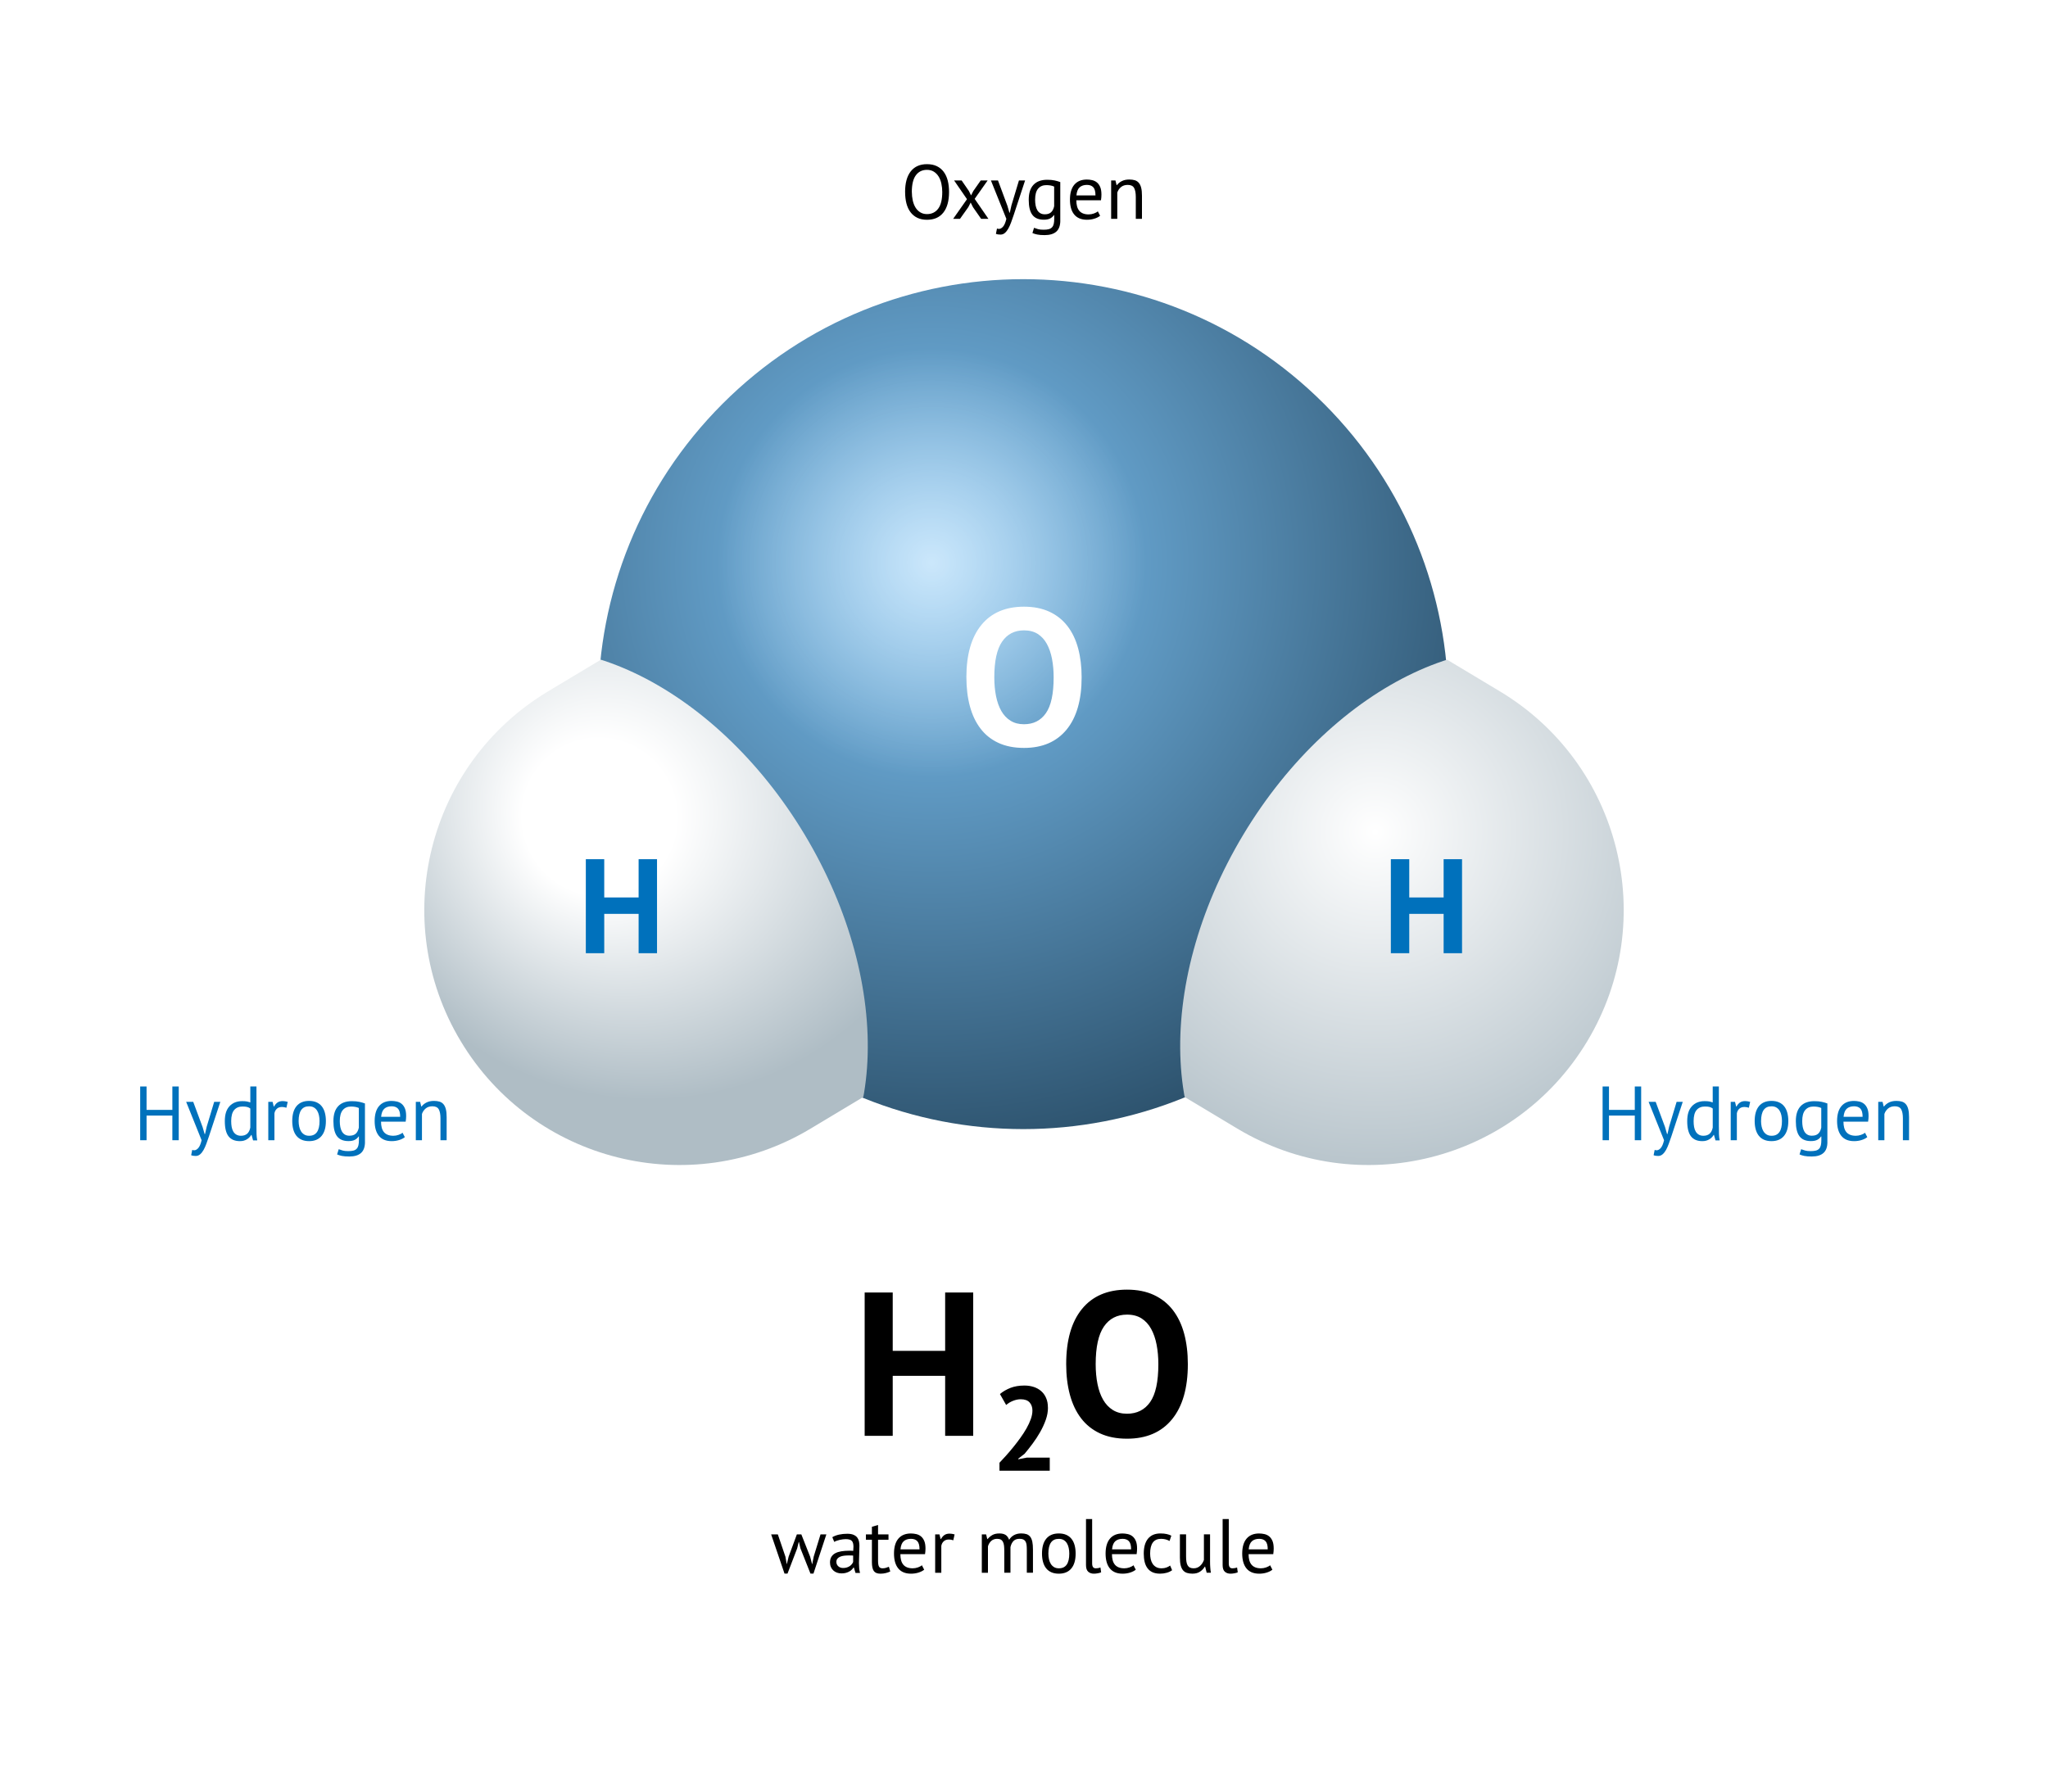 <?xml version="1.0" encoding="UTF-8"?>
<svg id="Layer_1" data-name="Layer 1" xmlns="http://www.w3.org/2000/svg" width="800" height="700" xmlns:xlink="http://www.w3.org/1999/xlink" viewBox="0 0 800 700">
  <defs>
    <radialGradient id="radial-gradient" cx="848.09" cy="456.36" fx="848.09" fy="456.36" r="363.4" gradientTransform="translate(-558.44 496.92) rotate(-45)" gradientUnits="userSpaceOnUse">
      <stop offset="0" stop-color="#7dc3f5"/>
      <stop offset="1" stop-color="#001321"/>
    </radialGradient>
    <radialGradient id="radial-gradient-2" cx="848.09" cy="456.36" fx="848.09" fy="456.36" r="363.4" gradientTransform="translate(-558.44 496.92) rotate(-45)" gradientUnits="userSpaceOnUse">
      <stop offset="0" stop-color="#fff"/>
      <stop offset=".23" stop-color="#fff" stop-opacity="0"/>
    </radialGradient>
    <clipPath id="clippath">
      <path d="m621.9,261.96c-39.69-23.81-100.69,4.92-136.26,64.19-35.56,59.26-32.22,126.61,7.47,150.42,39.69,23.81,100.68-4.92,136.26-64.18,35.56-59.27,32.22-126.62-7.47-150.43Z" style="fill: none; stroke-width: 0px;"/>
    </clipPath>
    <radialGradient id="radial-gradient-3" cx="758.07" cy="568.05" fx="758.07" fy="568.05" r="148.96" gradientTransform="translate(-405.13 422.16) rotate(30.96) scale(1 -1)" gradientUnits="userSpaceOnUse">
      <stop offset="0" stop-color="#fff"/>
      <stop offset="1" stop-color="#afbdc5"/>
    </radialGradient>
    <clipPath id="clippath-1">
      <path d="m178.1,261.96c39.68-23.81,100.69,4.92,136.25,64.19,35.56,59.26,32.22,126.61-7.46,150.42-39.69,23.81-100.68-4.92-136.26-64.18-35.56-59.27-32.22-126.62,7.47-150.43Z" style="fill: none; stroke-width: 0px;"/>
    </clipPath>
    <radialGradient id="radial-gradient-4" cx="597.48" cy="494.7" fx="627.01" fy="482.37" r="124.48" gradientTransform="translate(979.69 590.23) rotate(161.36) scale(1 1.02)" gradientUnits="userSpaceOnUse">
      <stop offset=".24" stop-color="#fff"/>
      <stop offset="1" stop-color="#afbdc5"/>
    </radialGradient>
  </defs>
  <rect width="800" height="700" style="fill: #fff; stroke-width: 0px;"/>
  <g>
    <g>
      <path d="m517.13,157.7c64.84,64.84,64.85,169.96,0,234.83-64.85,64.84-169.97,64.83-234.82,0-64.84-64.85-64.86-169.98-.01-234.82,64.86-64.86,169.98-64.84,234.83,0Z" style="fill: url(#radial-gradient); stroke-width: 0px;"/>
      <path d="m517.13,157.7c64.84,64.84,64.85,169.96,0,234.83-64.85,64.84-169.97,64.83-234.82,0-64.84-64.85-64.86-169.98-.01-234.82,64.86-64.86,169.98-64.84,234.83,0Z" style="fill: url(#radial-gradient-2); opacity: .6; stroke-width: 0px;"/>
    </g>
    <g style="clip-path: url(#clippath);">
      <path d="m620.04,406.79c28.32-47.17,13.03-108.37-34.17-136.68-32.61-19.58-85.42-51.26-85.42-51.26l-51.26,85.42-51.27,85.44s59.68,35.8,85.43,51.26c47.18,28.32,108.37,13.02,136.68-34.17Z" style="fill: url(#radial-gradient-3); stroke-width: 0px;"/>
    </g>
    <g style="clip-path: url(#clippath-1);">
      <path d="m179.96,406.79c-28.32-47.17-13.03-108.37,34.17-136.68,32.61-19.58,85.42-51.26,85.42-51.26l51.26,85.42,51.26,85.44s-59.68,35.8-85.43,51.26c-47.18,28.32-108.37,13.02-136.67-34.17Z" style="fill: url(#radial-gradient-4); stroke-width: 0px;"/>
    </g>
  </g>
  <g>
    <path d="m369.2,537.56h-20.48v23.44h-10.96v-56h10.96v22.8h20.48v-22.8h10.96v56h-10.96v-23.44Z" style="stroke-width: 0px;"/>
    <path d="m409.36,549.97c0,1.59-.29,3.19-.86,4.8-.58,1.62-1.31,3.2-2.19,4.76s-1.87,3.05-2.94,4.5c-1.07,1.45-2.12,2.77-3.15,3.99l-2.47,1.91v.23l3.36-.65h8.95v5.13h-19.64v-3.12c.75-.78,1.59-1.69,2.52-2.73.93-1.04,1.87-2.15,2.82-3.31.95-1.17,1.87-2.37,2.77-3.61.9-1.24,1.71-2.5,2.43-3.75.71-1.26,1.28-2.48,1.7-3.66.42-1.18.63-2.3.63-3.36,0-1.28-.37-2.32-1.1-3.15-.73-.82-1.89-1.24-3.47-1.24-1,0-2.01.21-3.05.63-1.04.42-1.92.96-2.64,1.61l-2.43-4.29c1.21-1,2.59-1.8,4.13-2.4s3.35-.91,5.43-.91c1.34,0,2.57.19,3.68.56,1.12.37,2.08.92,2.89,1.63.81.71,1.45,1.61,1.91,2.68.47,1.07.7,2.32.7,3.75Z" style="stroke-width: 0px;"/>
    <path d="m416.48,533c0-9.33,2.05-16.52,6.16-21.56,4.11-5.04,9.97-7.56,17.6-7.56,4,0,7.49.69,10.48,2.08,2.99,1.39,5.47,3.36,7.44,5.92s3.44,5.63,4.4,9.2c.96,3.57,1.44,7.55,1.44,11.92,0,9.33-2.07,16.52-6.2,21.56s-9.99,7.56-17.56,7.56c-4.05,0-7.57-.69-10.56-2.08-2.99-1.39-5.45-3.36-7.4-5.92-1.95-2.56-3.4-5.63-4.36-9.2-.96-3.57-1.44-7.55-1.44-11.92Zm11.52,0c0,2.83.24,5.43.72,7.8.48,2.37,1.21,4.41,2.2,6.12.99,1.71,2.25,3.04,3.8,4,1.55.96,3.39,1.44,5.52,1.44,3.89,0,6.91-1.52,9.04-4.56,2.13-3.04,3.2-7.97,3.2-14.8,0-2.72-.23-5.25-.68-7.6s-1.16-4.4-2.12-6.16c-.96-1.76-2.21-3.13-3.76-4.12-1.55-.99-3.44-1.48-5.68-1.48-3.89,0-6.91,1.56-9.04,4.68-2.13,3.12-3.2,8.01-3.2,14.68Z" style="stroke-width: 0px;"/>
  </g>
  <path d="m249.46,357.06h-13.43v15.37h-7.19v-36.73h7.19v14.95h13.43v-14.95h7.19v36.73h-7.19v-15.37Z" style="fill: #0071bc; stroke-width: 0px;"/>
  <path d="m563.92,357.06h-13.43v15.37h-7.19v-36.73h7.19v14.95h13.43v-14.95h7.19v36.73h-7.19v-15.37Z" style="fill: #0071bc; stroke-width: 0px;"/>
  <path d="m377.49,264.63c0-8.84,1.94-15.65,5.84-20.43,3.89-4.77,9.45-7.16,16.67-7.16,3.79,0,7.1.66,9.93,1.97,2.83,1.31,5.18,3.18,7.05,5.61s3.26,5.33,4.17,8.72c.91,3.39,1.36,7.15,1.36,11.29,0,8.84-1.96,15.65-5.87,20.43-3.92,4.77-9.46,7.16-16.64,7.16-3.84,0-7.17-.66-10-1.97-2.83-1.31-5.17-3.18-7.01-5.61-1.85-2.43-3.22-5.33-4.13-8.72-.91-3.38-1.36-7.15-1.36-11.29Zm10.91,0c0,2.68.23,5.14.68,7.39.46,2.25,1.15,4.18,2.08,5.8.93,1.62,2.13,2.88,3.6,3.79,1.46.91,3.21,1.36,5.23,1.36,3.69,0,6.54-1.44,8.56-4.32,2.02-2.88,3.03-7.55,3.03-14.02,0-2.58-.22-4.98-.64-7.2-.43-2.22-1.1-4.17-2.01-5.84s-2.1-2.97-3.56-3.9c-1.47-.93-3.26-1.4-5.38-1.4-3.69,0-6.54,1.48-8.56,4.43-2.02,2.96-3.03,7.59-3.03,13.91Z" style="fill: #fff; stroke-width: 0px;"/>
  <g>
    <path d="m353.55,75c0-3.5.74-6.18,2.22-8.06,1.48-1.87,3.59-2.8,6.33-2.8,1.48,0,2.76.26,3.84.78,1.08.52,1.98,1.26,2.69,2.21.71.95,1.23,2.09,1.58,3.42.34,1.33.51,2.82.51,4.46,0,3.5-.75,6.19-2.23,8.06-1.49,1.87-3.61,2.8-6.38,2.8-1.46,0-2.73-.26-3.79-.78-1.07-.52-1.96-1.25-2.67-2.21-.71-.95-1.24-2.09-1.58-3.42-.34-1.33-.51-2.81-.51-4.46Zm2.64,0c0,1.16.12,2.26.35,3.3.23,1.04.58,1.96,1.06,2.75.48.79,1.1,1.42,1.85,1.89.75.47,1.63.71,2.65.71,1.86,0,3.32-.71,4.38-2.12,1.06-1.41,1.59-3.58,1.59-6.52,0-1.14-.12-2.23-.35-3.29-.23-1.05-.59-1.97-1.08-2.76-.49-.79-1.11-1.42-1.86-1.89-.75-.47-1.65-.71-2.69-.71-1.84,0-3.29.71-4.33,2.12-1.05,1.41-1.58,3.58-1.58,6.52Z" style="stroke-width: 0px;"/>
    <path d="m377.73,77.82l-5.04-7.32h2.94l2.85,4.14.84,1.71.87-1.71,2.91-4.14h2.7l-5.07,7.2,5.37,7.8h-2.85l-3.18-4.56-.9-1.8-.93,1.8-3.24,4.56h-2.67l5.4-7.68Z" style="stroke-width: 0px;"/>
    <path d="m393.46,80.22l.84,2.88h.15l.66-2.91,2.92-9.69h2.4l-4.44,13.47c-.34.98-.67,1.93-1,2.85s-.7,1.74-1.1,2.46c-.4.72-.85,1.29-1.35,1.73s-1.08.65-1.74.65c-.72,0-1.31-.1-1.77-.3l.42-2.07c.26.1.51.15.75.15.56,0,1.1-.3,1.62-.89.52-.59.95-1.6,1.29-3.04l-6.03-15h2.76l3.61,9.72Z" style="stroke-width: 0px;"/>
    <path d="m414.18,86.19c0,1.94-.52,3.37-1.54,4.29-1.03.92-2.56,1.38-4.57,1.38-1.2,0-2.17-.07-2.9-.23-.73-.15-1.36-.34-1.88-.58l.63-2.04c.46.18.97.35,1.53.51.56.16,1.29.24,2.19.24.84,0,1.52-.07,2.06-.22.53-.15.96-.4,1.27-.75.32-.35.54-.8.66-1.35.12-.55.18-1.21.18-1.96v-1.44h-.12c-.4.58-.91,1.03-1.53,1.34-.62.31-1.43.46-2.43.46-2.02,0-3.51-.63-4.46-1.89-.95-1.26-1.42-3.22-1.42-5.88s.61-4.5,1.83-5.83,3.02-2,5.4-2c1.14,0,2.11.09,2.92.27s1.53.39,2.17.63v15.06Zm-6.03-2.46c1.02,0,1.82-.25,2.4-.77.58-.51.99-1.3,1.23-2.38v-7.68c-.8-.38-1.82-.57-3.06-.57-1.36,0-2.43.46-3.21,1.38-.78.92-1.17,2.36-1.17,4.32,0,.84.07,1.61.21,2.31.14.7.36,1.3.66,1.8.3.5.69.89,1.17,1.17.48.28,1.07.42,1.77.42Z" style="stroke-width: 0px;"/>
    <path d="m429.74,84.3c-.6.48-1.35.86-2.26,1.14-.91.28-1.88.42-2.9.42-1.14,0-2.13-.19-2.97-.55-.84-.37-1.53-.9-2.07-1.59s-.94-1.51-1.2-2.47c-.26-.96-.39-2.04-.39-3.24,0-2.56.57-4.51,1.71-5.85,1.14-1.34,2.77-2.01,4.89-2.01.68,0,1.36.07,2.04.23.68.15,1.29.43,1.83.85.54.42.98,1.02,1.32,1.78.34.77.51,1.79.51,3.04,0,.66-.06,1.39-.18,2.19h-9.63c0,.88.09,1.66.27,2.34.18.68.46,1.26.84,1.73.38.47.88.83,1.49,1.08.61.25,1.35.38,2.23.38.68,0,1.36-.12,2.04-.36.68-.24,1.19-.52,1.53-.84l.9,1.74Zm-5.16-12.06c-1.18,0-2.13.31-2.83.93-.71.62-1.14,1.68-1.27,3.18h7.44c0-1.52-.29-2.58-.87-3.2-.58-.61-1.4-.91-2.46-.91Z" style="stroke-width: 0px;"/>
    <path d="m443.67,85.5v-8.55c0-1.56-.23-2.73-.67-3.53-.45-.79-1.27-1.18-2.48-1.18-1.06,0-1.94.28-2.62.85-.69.57-1.18,1.29-1.46,2.15v10.26h-2.4v-15h1.68l.45,1.83h.12c.48-.64,1.12-1.17,1.94-1.58.81-.41,1.77-.61,2.9-.61.82,0,1.54.1,2.16.28.62.19,1.14.53,1.55,1.01.41.48.72,1.12.93,1.94.21.81.31,1.83.31,3.07v9.06h-2.4Z" style="stroke-width: 0px;"/>
  </g>
  <g>
    <path d="m313.02,599.5l3.45,8.76.75,2.88h.06l.57-2.94,2.67-8.7h2.28l-5.04,15.33h-1.17l-3.93-9.9-.57-2.46h-.09l-.6,2.49-3.78,9.87h-1.17l-5.22-15.33h2.61l2.97,8.73.51,2.91h.03l.72-2.97,3.21-8.67h1.74Z" style="stroke-width: 0px;"/>
    <path d="m325.11,600.61c.76-.46,1.65-.8,2.66-1.02,1.01-.22,2.06-.33,3.17-.33,1.04,0,1.88.14,2.5.42.63.28,1.11.64,1.44,1.09s.55.95.66,1.49c.11.54.17,1.08.17,1.62,0,1.2-.03,2.37-.09,3.51s-.09,2.22-.09,3.24c0,.74.03,1.44.09,2.1s.17,1.27.33,1.83h-1.77l-.63-2.1h-.15c-.18.28-.41.56-.68.83-.27.27-.6.51-.97.72-.38.21-.82.39-1.32.53-.5.14-1.07.21-1.71.21s-1.23-.1-1.79-.3-1.02-.48-1.42-.86c-.4-.37-.72-.81-.94-1.33-.23-.52-.35-1.11-.35-1.77,0-.88.18-1.61.54-2.21.36-.59.86-1.06,1.52-1.41.65-.35,1.43-.6,2.34-.75.91-.15,1.92-.23,3.02-.23h.82c.27,0,.54.02.83.06.06-.6.09-1.14.09-1.62,0-1.1-.22-1.87-.66-2.31-.44-.44-1.24-.66-2.4-.66-.34,0-.7.03-1.09.08-.39.05-.79.12-1.2.21-.41.09-.8.21-1.17.34-.37.13-.7.28-.98.45l-.75-1.83Zm4.26,12.03c.56,0,1.06-.08,1.5-.23.44-.15.82-.34,1.14-.57.32-.23.58-.49.79-.76.21-.28.36-.55.46-.81v-2.49c-.28-.02-.57-.04-.85-.04-.29,0-.58-.01-.85-.01-.62,0-1.23.04-1.81.1-.59.07-1.11.2-1.56.39s-.81.45-1.08.78-.4.75-.4,1.25c0,.7.25,1.27.75,1.72.5.45,1.14.67,1.92.67Z" style="stroke-width: 0px;"/>
    <path d="m338.25,599.5h2.34v-2.97l2.4-.69v3.66h4.08v2.1h-4.08v8.31c0,1.04.13,1.77.39,2.21.26.43.7.64,1.32.64.52,0,.96-.05,1.32-.17s.76-.25,1.2-.43l.54,1.83c-.54.26-1.13.47-1.77.63s-1.33.24-2.07.24c-1.22,0-2.08-.34-2.58-1.04-.5-.69-.75-1.84-.75-3.46v-8.76h-2.34v-2.1Z" style="stroke-width: 0px;"/>
    <path d="m361.01,613.3c-.6.48-1.35.86-2.26,1.14-.91.28-1.88.42-2.9.42-1.14,0-2.13-.19-2.97-.55-.84-.37-1.53-.9-2.07-1.59-.54-.69-.94-1.52-1.2-2.47-.26-.96-.39-2.04-.39-3.24,0-2.56.57-4.51,1.71-5.85,1.14-1.34,2.77-2.01,4.89-2.01.68,0,1.36.08,2.04.23.68.15,1.29.43,1.83.85.54.42.98,1.01,1.32,1.78.34.77.51,1.79.51,3.04,0,.66-.06,1.39-.18,2.19h-9.63c0,.88.09,1.66.27,2.34s.46,1.25.84,1.72c.38.47.88.83,1.49,1.08.61.25,1.35.38,2.23.38.68,0,1.36-.12,2.04-.36.68-.24,1.19-.52,1.53-.84l.9,1.74Zm-5.16-12.06c-1.18,0-2.13.31-2.83.93-.71.62-1.14,1.68-1.27,3.18h7.44c0-1.52-.29-2.58-.87-3.2-.58-.61-1.4-.91-2.46-.91Z" style="stroke-width: 0px;"/>
    <path d="m372.38,601.81c-.6-.2-1.17-.3-1.71-.3-.86,0-1.54.23-2.04.71-.5.47-.81,1.06-.93,1.79v10.5h-2.4v-15h1.68l.45,1.83h.12c.38-.68.83-1.21,1.36-1.58.53-.37,1.21-.55,2.03-.55.58,0,1.23.1,1.95.3l-.51,2.31Z" style="stroke-width: 0px;"/>
    <path d="m392.3,614.5v-8.49c0-.8-.04-1.5-.1-2.09-.07-.59-.21-1.08-.41-1.48-.2-.4-.48-.7-.85-.9-.37-.2-.85-.3-1.46-.3-.92,0-1.69.28-2.29.84-.61.56-1.03,1.26-1.27,2.1v10.32h-2.4v-15h1.68l.45,1.83h.12c.54-.64,1.16-1.17,1.88-1.58.71-.41,1.63-.61,2.77-.61.96,0,1.74.18,2.35.55.61.37,1.08,1.02,1.43,1.93.46-.78,1.09-1.39,1.9-1.83.81-.44,1.73-.66,2.75-.66.84,0,1.55.09,2.13.28.58.19,1.06.53,1.44,1.01s.65,1.13.83,1.95c.17.82.25,1.86.25,3.12v9h-2.4v-9.03c0-.72-.04-1.34-.1-1.88-.07-.53-.21-.97-.42-1.32-.21-.35-.5-.61-.87-.78-.37-.17-.85-.25-1.46-.25-1,0-1.78.28-2.34.84-.56.56-.96,1.36-1.2,2.4v10.02h-2.4Z" style="stroke-width: 0px;"/>
    <path d="m407.03,607c0-2.54.56-4.49,1.69-5.84,1.13-1.35,2.75-2.02,4.88-2.02,1.12,0,2.09.18,2.92.55s1.52.9,2.06,1.59c.54.69.94,1.52,1.2,2.49.26.97.39,2.05.39,3.23,0,2.54-.56,4.48-1.69,5.83-1.13,1.35-2.76,2.03-4.88,2.03-1.12,0-2.1-.19-2.92-.55-.83-.37-1.52-.9-2.06-1.59-.54-.69-.94-1.52-1.2-2.49-.26-.97-.39-2.04-.39-3.22Zm2.49,0c0,.76.08,1.49.23,2.19.15.7.38,1.31.71,1.83.32.52.74.94,1.26,1.26.52.32,1.15.48,1.89.48,2.72.02,4.08-1.9,4.08-5.76,0-.78-.08-1.52-.23-2.22-.15-.7-.39-1.31-.71-1.83-.32-.52-.74-.93-1.26-1.24-.52-.31-1.15-.46-1.89-.46-2.72-.02-4.08,1.9-4.08,5.76Z" style="stroke-width: 0px;"/>
    <path d="m426.62,610.81c0,.7.12,1.2.36,1.5.24.3.58.45,1.02.45.26,0,.54-.02.84-.06.3-.04.64-.13,1.02-.27l.27,1.89c-.32.16-.77.29-1.34.39-.57.1-1.06.15-1.48.15-.9,0-1.64-.25-2.22-.76-.58-.51-.87-1.38-.87-2.59v-18h2.4v17.31Z" style="stroke-width: 0px;"/>
    <path d="m443.66,613.3c-.6.48-1.35.86-2.26,1.14-.91.28-1.88.42-2.9.42-1.14,0-2.13-.19-2.97-.55-.84-.37-1.53-.9-2.07-1.59-.54-.69-.94-1.52-1.2-2.47-.26-.96-.39-2.04-.39-3.24,0-2.56.57-4.51,1.71-5.85,1.14-1.34,2.77-2.01,4.89-2.01.68,0,1.36.08,2.04.23.68.15,1.29.43,1.83.85.54.42.98,1.01,1.32,1.78.34.77.51,1.79.51,3.04,0,.66-.06,1.39-.18,2.19h-9.63c0,.88.09,1.66.27,2.34s.46,1.25.84,1.72c.38.47.88.83,1.49,1.08.61.25,1.35.38,2.23.38.68,0,1.36-.12,2.04-.36.68-.24,1.19-.52,1.53-.84l.9,1.74Zm-5.16-12.06c-1.18,0-2.13.31-2.83.93-.71.62-1.14,1.68-1.27,3.18h7.44c0-1.52-.29-2.58-.87-3.2-.58-.61-1.4-.91-2.46-.91Z" style="stroke-width: 0px;"/>
    <path d="m457.85,613.51c-.6.44-1.31.78-2.13,1-.82.23-1.68.34-2.58.34-1.16,0-2.14-.19-2.94-.55-.8-.37-1.46-.9-1.97-1.59-.51-.69-.88-1.52-1.11-2.49-.23-.97-.34-2.04-.34-3.22,0-2.54.56-4.49,1.68-5.84,1.12-1.35,2.73-2.02,4.83-2.02.96,0,1.77.08,2.44.23.67.15,1.28.36,1.82.64l-.69,2.07c-.46-.26-.97-.46-1.53-.62-.56-.15-1.16-.22-1.8-.22-2.84,0-4.26,1.92-4.26,5.76,0,.76.08,1.48.23,2.17.15.69.4,1.3.75,1.83.35.53.81.96,1.38,1.28.57.32,1.27.48,2.12.48.72,0,1.36-.11,1.94-.33.57-.22,1.03-.47,1.39-.75l.78,1.83Z" style="stroke-width: 0px;"/>
    <path d="m463.31,599.5v8.55c0,.78.04,1.47.13,2.06.09.59.24,1.08.46,1.47.22.39.52.69.9.88.38.2.86.3,1.44.3.54,0,1.02-.08,1.44-.26.42-.17.79-.4,1.12-.71.33-.3.62-.64.87-1.03.25-.39.45-.81.61-1.25v-10.02h2.4v10.74c0,.72.02,1.46.08,2.23.05.77.13,1.45.25,2.03h-1.65l-.6-2.37h-.15c-.46.78-1.08,1.43-1.86,1.95-.78.52-1.77.78-2.97.78-.8,0-1.5-.1-2.11-.29-.61-.19-1.12-.53-1.53-1-.41-.48-.72-1.12-.93-1.93-.21-.81-.31-1.83-.31-3.08v-9.06h2.4Z" style="stroke-width: 0px;"/>
    <path d="m479.99,610.81c0,.7.12,1.2.36,1.5.24.3.58.45,1.02.45.26,0,.54-.02.84-.06.3-.04.64-.13,1.02-.27l.27,1.89c-.32.16-.77.29-1.34.39-.57.1-1.06.15-1.48.15-.9,0-1.64-.25-2.22-.76-.58-.51-.87-1.38-.87-2.59v-18h2.4v17.31Z" style="stroke-width: 0px;"/>
    <path d="m497.03,613.3c-.6.48-1.35.86-2.26,1.14-.91.28-1.88.42-2.9.42-1.14,0-2.13-.19-2.97-.55-.84-.37-1.53-.9-2.07-1.59-.54-.69-.94-1.52-1.2-2.47-.26-.96-.39-2.04-.39-3.24,0-2.56.57-4.51,1.71-5.85,1.14-1.34,2.77-2.01,4.89-2.01.68,0,1.36.08,2.04.23.68.15,1.29.43,1.83.85.54.42.98,1.01,1.32,1.78.34.77.51,1.79.51,3.04,0,.66-.06,1.39-.18,2.19h-9.63c0,.88.09,1.66.27,2.34s.46,1.25.84,1.72c.38.47.88.83,1.49,1.08.61.25,1.35.38,2.23.38.68,0,1.36-.12,2.04-.36.68-.24,1.19-.52,1.53-.84l.9,1.74Zm-5.16-12.06c-1.18,0-2.13.31-2.83.93-.71.62-1.14,1.68-1.27,3.18h7.44c0-1.52-.29-2.58-.87-3.2-.58-.61-1.4-.91-2.46-.91Z" style="stroke-width: 0px;"/>
  </g>
  <g>
    <path d="m638.59,435.87h-10.08v9.63h-2.49v-21h2.49v9.15h10.08v-9.15h2.49v21h-2.49v-9.63Z" style="fill: #0071bc; stroke-width: 0px;"/>
    <path d="m650.36,440.22l.84,2.88h.15l.66-2.91,2.92-9.69h2.4l-4.44,13.47c-.34.98-.67,1.93-1,2.85s-.7,1.74-1.09,2.46c-.4.72-.85,1.29-1.35,1.72-.5.43-1.08.65-1.74.65-.72,0-1.31-.1-1.77-.3l.42-2.07c.26.1.51.15.75.15.56,0,1.1-.29,1.62-.88.52-.59.95-1.61,1.29-3.04l-6.03-15h2.76l3.61,9.72Z" style="fill: #0071bc; stroke-width: 0px;"/>
    <path d="m671.44,440.34c0,1.02,0,1.95.03,2.78.02.83.11,1.64.27,2.44h-1.62l-.6-2.13h-.12c-.4.7-.98,1.28-1.74,1.74-.76.46-1.65.69-2.67.69-2,0-3.49-.63-4.46-1.89-.97-1.26-1.46-3.23-1.46-5.91s.6-4.5,1.82-5.83c1.21-1.33,2.87-2,4.99-2,.74,0,1.33.04,1.76.12.43.08.89.21,1.39.39v-6.24h2.4v15.84Zm-6.06,3.42c1.02,0,1.83-.27,2.43-.79.6-.53,1.01-1.34,1.23-2.42v-7.44c-.36-.28-.77-.48-1.23-.6-.46-.12-1.07-.18-1.83-.18-1.38,0-2.46.46-3.24,1.36-.78.91-1.17,2.37-1.17,4.37,0,.82.06,1.58.19,2.28s.35,1.3.65,1.8.69.9,1.18,1.18c.49.29,1.08.44,1.79.44Z" style="fill: #0071bc; stroke-width: 0px;"/>
    <path d="m683.14,432.81c-.6-.2-1.17-.3-1.71-.3-.86,0-1.54.23-2.04.71-.5.47-.81,1.06-.93,1.79v10.5h-2.4v-15h1.68l.45,1.83h.12c.38-.68.83-1.21,1.37-1.58.53-.37,1.21-.55,2.03-.55.58,0,1.23.1,1.95.3l-.51,2.31Z" style="fill: #0071bc; stroke-width: 0px;"/>
    <path d="m685.42,438c0-2.54.56-4.49,1.69-5.84,1.13-1.35,2.75-2.02,4.88-2.02,1.12,0,2.09.18,2.92.55s1.52.9,2.06,1.59c.54.69.94,1.52,1.2,2.49.26.97.39,2.05.39,3.23,0,2.54-.57,4.48-1.7,5.83-1.13,1.35-2.75,2.03-4.88,2.03-1.12,0-2.09-.19-2.92-.55-.83-.37-1.51-.9-2.05-1.59-.54-.69-.94-1.52-1.2-2.49-.26-.97-.39-2.04-.39-3.22Zm2.49,0c0,.76.08,1.49.23,2.19.15.7.38,1.31.71,1.83.32.52.74.94,1.26,1.26.52.32,1.15.48,1.89.48,2.72.02,4.08-1.9,4.08-5.76,0-.78-.08-1.52-.22-2.22-.15-.7-.39-1.31-.71-1.83-.32-.52-.74-.93-1.26-1.24-.52-.31-1.15-.46-1.89-.46-2.72-.02-4.08,1.9-4.08,5.76Z" style="fill: #0071bc; stroke-width: 0px;"/>
    <path d="m713.83,446.19c0,1.94-.51,3.37-1.54,4.29s-2.55,1.38-4.57,1.38c-1.2,0-2.17-.07-2.9-.22-.73-.15-1.36-.35-1.88-.59l.63-2.04c.46.18.97.35,1.53.51.56.16,1.29.24,2.19.24.84,0,1.53-.08,2.06-.22.53-.15.96-.4,1.27-.75.32-.35.54-.8.66-1.35s.18-1.21.18-1.96v-1.44h-.12c-.4.58-.91,1.03-1.53,1.34-.62.31-1.43.46-2.43.46-2.02,0-3.51-.63-4.46-1.89-.95-1.26-1.42-3.22-1.42-5.88s.61-4.5,1.83-5.83,3.02-2,5.4-2c1.14,0,2.12.09,2.92.27.81.18,1.54.39,2.17.63v15.06Zm-6.03-2.46c1.02,0,1.82-.25,2.4-.76s.99-1.3,1.23-2.38v-7.68c-.8-.38-1.82-.57-3.06-.57-1.36,0-2.43.46-3.21,1.38-.78.92-1.17,2.36-1.17,4.32,0,.84.07,1.61.21,2.31s.36,1.3.66,1.8.69.89,1.17,1.17c.48.28,1.07.42,1.77.42Z" style="fill: #0071bc; stroke-width: 0px;"/>
    <path d="m729.4,444.3c-.6.48-1.36.86-2.26,1.14-.91.28-1.88.42-2.9.42-1.14,0-2.13-.19-2.97-.55-.84-.37-1.53-.9-2.07-1.59-.54-.69-.94-1.52-1.2-2.47-.26-.96-.39-2.04-.39-3.24,0-2.56.57-4.51,1.71-5.85,1.14-1.34,2.77-2.01,4.89-2.01.68,0,1.36.08,2.04.23.68.15,1.29.43,1.83.85.54.42.98,1.01,1.32,1.78.34.77.51,1.79.51,3.04,0,.66-.06,1.39-.18,2.19h-9.63c0,.88.09,1.66.27,2.34.18.68.46,1.25.84,1.72.38.47.88.83,1.49,1.08s1.35.38,2.24.38c.68,0,1.36-.12,2.04-.36.68-.24,1.19-.52,1.53-.84l.9,1.74Zm-5.16-12.06c-1.18,0-2.12.31-2.83.93-.71.62-1.13,1.68-1.27,3.18h7.44c0-1.52-.29-2.58-.87-3.2-.58-.61-1.4-.91-2.46-.91Z" style="fill: #0071bc; stroke-width: 0px;"/>
    <path d="m743.32,445.5v-8.55c0-1.56-.23-2.73-.67-3.53-.45-.79-1.28-1.18-2.48-1.18-1.06,0-1.93.28-2.62.85-.69.57-1.17,1.29-1.46,2.15v10.26h-2.4v-15h1.68l.45,1.83h.12c.48-.64,1.12-1.17,1.93-1.58.81-.41,1.77-.61,2.9-.61.82,0,1.54.09,2.16.28.62.19,1.14.53,1.55,1.01.41.48.72,1.12.93,1.94.21.81.31,1.83.31,3.07v9.06h-2.4Z" style="fill: #0071bc; stroke-width: 0px;"/>
  </g>
  <g>
    <path d="m67.33,435.87h-10.08v9.63h-2.49v-21h2.49v9.15h10.08v-9.15h2.49v21h-2.49v-9.63Z" style="fill: #0071bc; stroke-width: 0px;"/>
    <path d="m79.1,440.22l.84,2.88h.15l.66-2.91,2.92-9.69h2.4l-4.44,13.47c-.34.98-.67,1.93-1,2.85s-.7,1.74-1.1,2.46c-.4.72-.85,1.29-1.35,1.72-.5.43-1.08.65-1.74.65-.72,0-1.31-.1-1.77-.3l.42-2.07c.26.1.51.15.75.15.56,0,1.1-.29,1.62-.88.52-.59.95-1.61,1.29-3.04l-6.03-15h2.76l3.61,9.72Z" style="fill: #0071bc; stroke-width: 0px;"/>
    <path d="m100.18,440.34c0,1.02,0,1.95.03,2.78s.11,1.64.27,2.44h-1.62l-.6-2.13h-.12c-.4.7-.98,1.28-1.74,1.74-.76.46-1.65.69-2.67.69-2,0-3.48-.63-4.46-1.89-.97-1.26-1.45-3.23-1.45-5.91s.6-4.5,1.81-5.83c1.21-1.33,2.87-2,4.99-2,.74,0,1.32.04,1.76.12.43.08.89.21,1.4.39v-6.24h2.4v15.84Zm-6.06,3.42c1.02,0,1.83-.27,2.43-.79.6-.53,1.01-1.34,1.23-2.42v-7.44c-.36-.28-.77-.48-1.23-.6-.46-.12-1.07-.18-1.83-.18-1.38,0-2.46.46-3.24,1.36-.78.91-1.17,2.37-1.17,4.37,0,.82.06,1.58.19,2.28s.35,1.3.65,1.8c.3.5.69.9,1.19,1.18.49.29,1.08.44,1.79.44Z" style="fill: #0071bc; stroke-width: 0px;"/>
    <path d="m111.88,432.81c-.6-.2-1.17-.3-1.71-.3-.86,0-1.54.23-2.04.71-.5.47-.81,1.06-.93,1.79v10.5h-2.4v-15h1.68l.45,1.83h.12c.38-.68.83-1.21,1.36-1.58.53-.37,1.21-.55,2.03-.55.58,0,1.23.1,1.95.3l-.51,2.31Z" style="fill: #0071bc; stroke-width: 0px;"/>
    <path d="m114.16,438c0-2.54.56-4.49,1.69-5.84,1.13-1.35,2.75-2.02,4.88-2.02,1.12,0,2.09.18,2.92.55s1.52.9,2.06,1.59c.54.69.94,1.52,1.2,2.49.26.97.39,2.05.39,3.23,0,2.54-.56,4.48-1.69,5.83-1.13,1.35-2.76,2.03-4.88,2.03-1.12,0-2.1-.19-2.92-.55-.83-.37-1.52-.9-2.06-1.59-.54-.69-.94-1.52-1.2-2.49-.26-.97-.39-2.04-.39-3.22Zm2.49,0c0,.76.08,1.49.23,2.19.15.7.38,1.31.71,1.83.32.52.74.94,1.26,1.26.52.32,1.15.48,1.89.48,2.72.02,4.08-1.9,4.08-5.76,0-.78-.08-1.52-.23-2.22-.15-.7-.39-1.31-.71-1.83-.32-.52-.74-.93-1.26-1.24-.52-.31-1.15-.46-1.89-.46-2.72-.02-4.08,1.9-4.08,5.76Z" style="fill: #0071bc; stroke-width: 0px;"/>
    <path d="m142.57,446.19c0,1.94-.52,3.37-1.54,4.29-1.03.92-2.56,1.38-4.57,1.38-1.2,0-2.17-.07-2.9-.22-.73-.15-1.36-.35-1.88-.59l.63-2.04c.46.18.97.35,1.53.51s1.29.24,2.19.24c.84,0,1.52-.08,2.06-.22.53-.15.96-.4,1.27-.75.32-.35.54-.8.66-1.35s.18-1.21.18-1.96v-1.44h-.12c-.4.58-.91,1.03-1.53,1.34-.62.31-1.43.46-2.43.46-2.02,0-3.51-.63-4.46-1.89-.95-1.26-1.42-3.22-1.42-5.88s.61-4.5,1.83-5.83,3.02-2,5.4-2c1.14,0,2.11.09,2.92.27.81.18,1.53.39,2.17.63v15.06Zm-6.03-2.46c1.02,0,1.82-.25,2.4-.76s.99-1.3,1.23-2.38v-7.68c-.8-.38-1.82-.57-3.06-.57-1.36,0-2.43.46-3.21,1.38-.78.92-1.17,2.36-1.17,4.32,0,.84.07,1.61.21,2.31.14.7.36,1.3.66,1.8.3.5.69.89,1.17,1.17s1.07.42,1.77.42Z" style="fill: #0071bc; stroke-width: 0px;"/>
    <path d="m158.14,444.3c-.6.48-1.35.86-2.26,1.14-.91.28-1.88.42-2.9.42-1.14,0-2.13-.19-2.97-.55-.84-.37-1.53-.9-2.07-1.59-.54-.69-.94-1.52-1.2-2.47-.26-.96-.39-2.04-.39-3.24,0-2.56.57-4.51,1.71-5.85,1.14-1.34,2.77-2.01,4.89-2.01.68,0,1.36.08,2.04.23.68.15,1.29.43,1.83.85.54.42.98,1.01,1.32,1.78.34.77.51,1.79.51,3.04,0,.66-.06,1.39-.18,2.19h-9.63c0,.88.09,1.66.27,2.34s.46,1.25.84,1.72c.38.47.88.83,1.49,1.08.61.25,1.35.38,2.23.38.68,0,1.36-.12,2.04-.36.68-.24,1.19-.52,1.53-.84l.9,1.74Zm-5.16-12.06c-1.18,0-2.13.31-2.83.93-.71.62-1.14,1.68-1.27,3.18h7.44c0-1.52-.29-2.58-.87-3.2-.58-.61-1.4-.91-2.46-.91Z" style="fill: #0071bc; stroke-width: 0px;"/>
    <path d="m172.06,445.5v-8.55c0-1.56-.23-2.73-.67-3.53-.45-.79-1.27-1.18-2.48-1.18-1.06,0-1.94.28-2.62.85-.69.57-1.18,1.29-1.46,2.15v10.26h-2.4v-15h1.68l.45,1.83h.12c.48-.64,1.12-1.17,1.94-1.58.81-.41,1.77-.61,2.9-.61.82,0,1.54.09,2.16.28.62.19,1.14.53,1.55,1.01.41.48.72,1.12.93,1.94.21.81.31,1.83.31,3.07v9.06h-2.4Z" style="fill: #0071bc; stroke-width: 0px;"/>
  </g>
</svg>